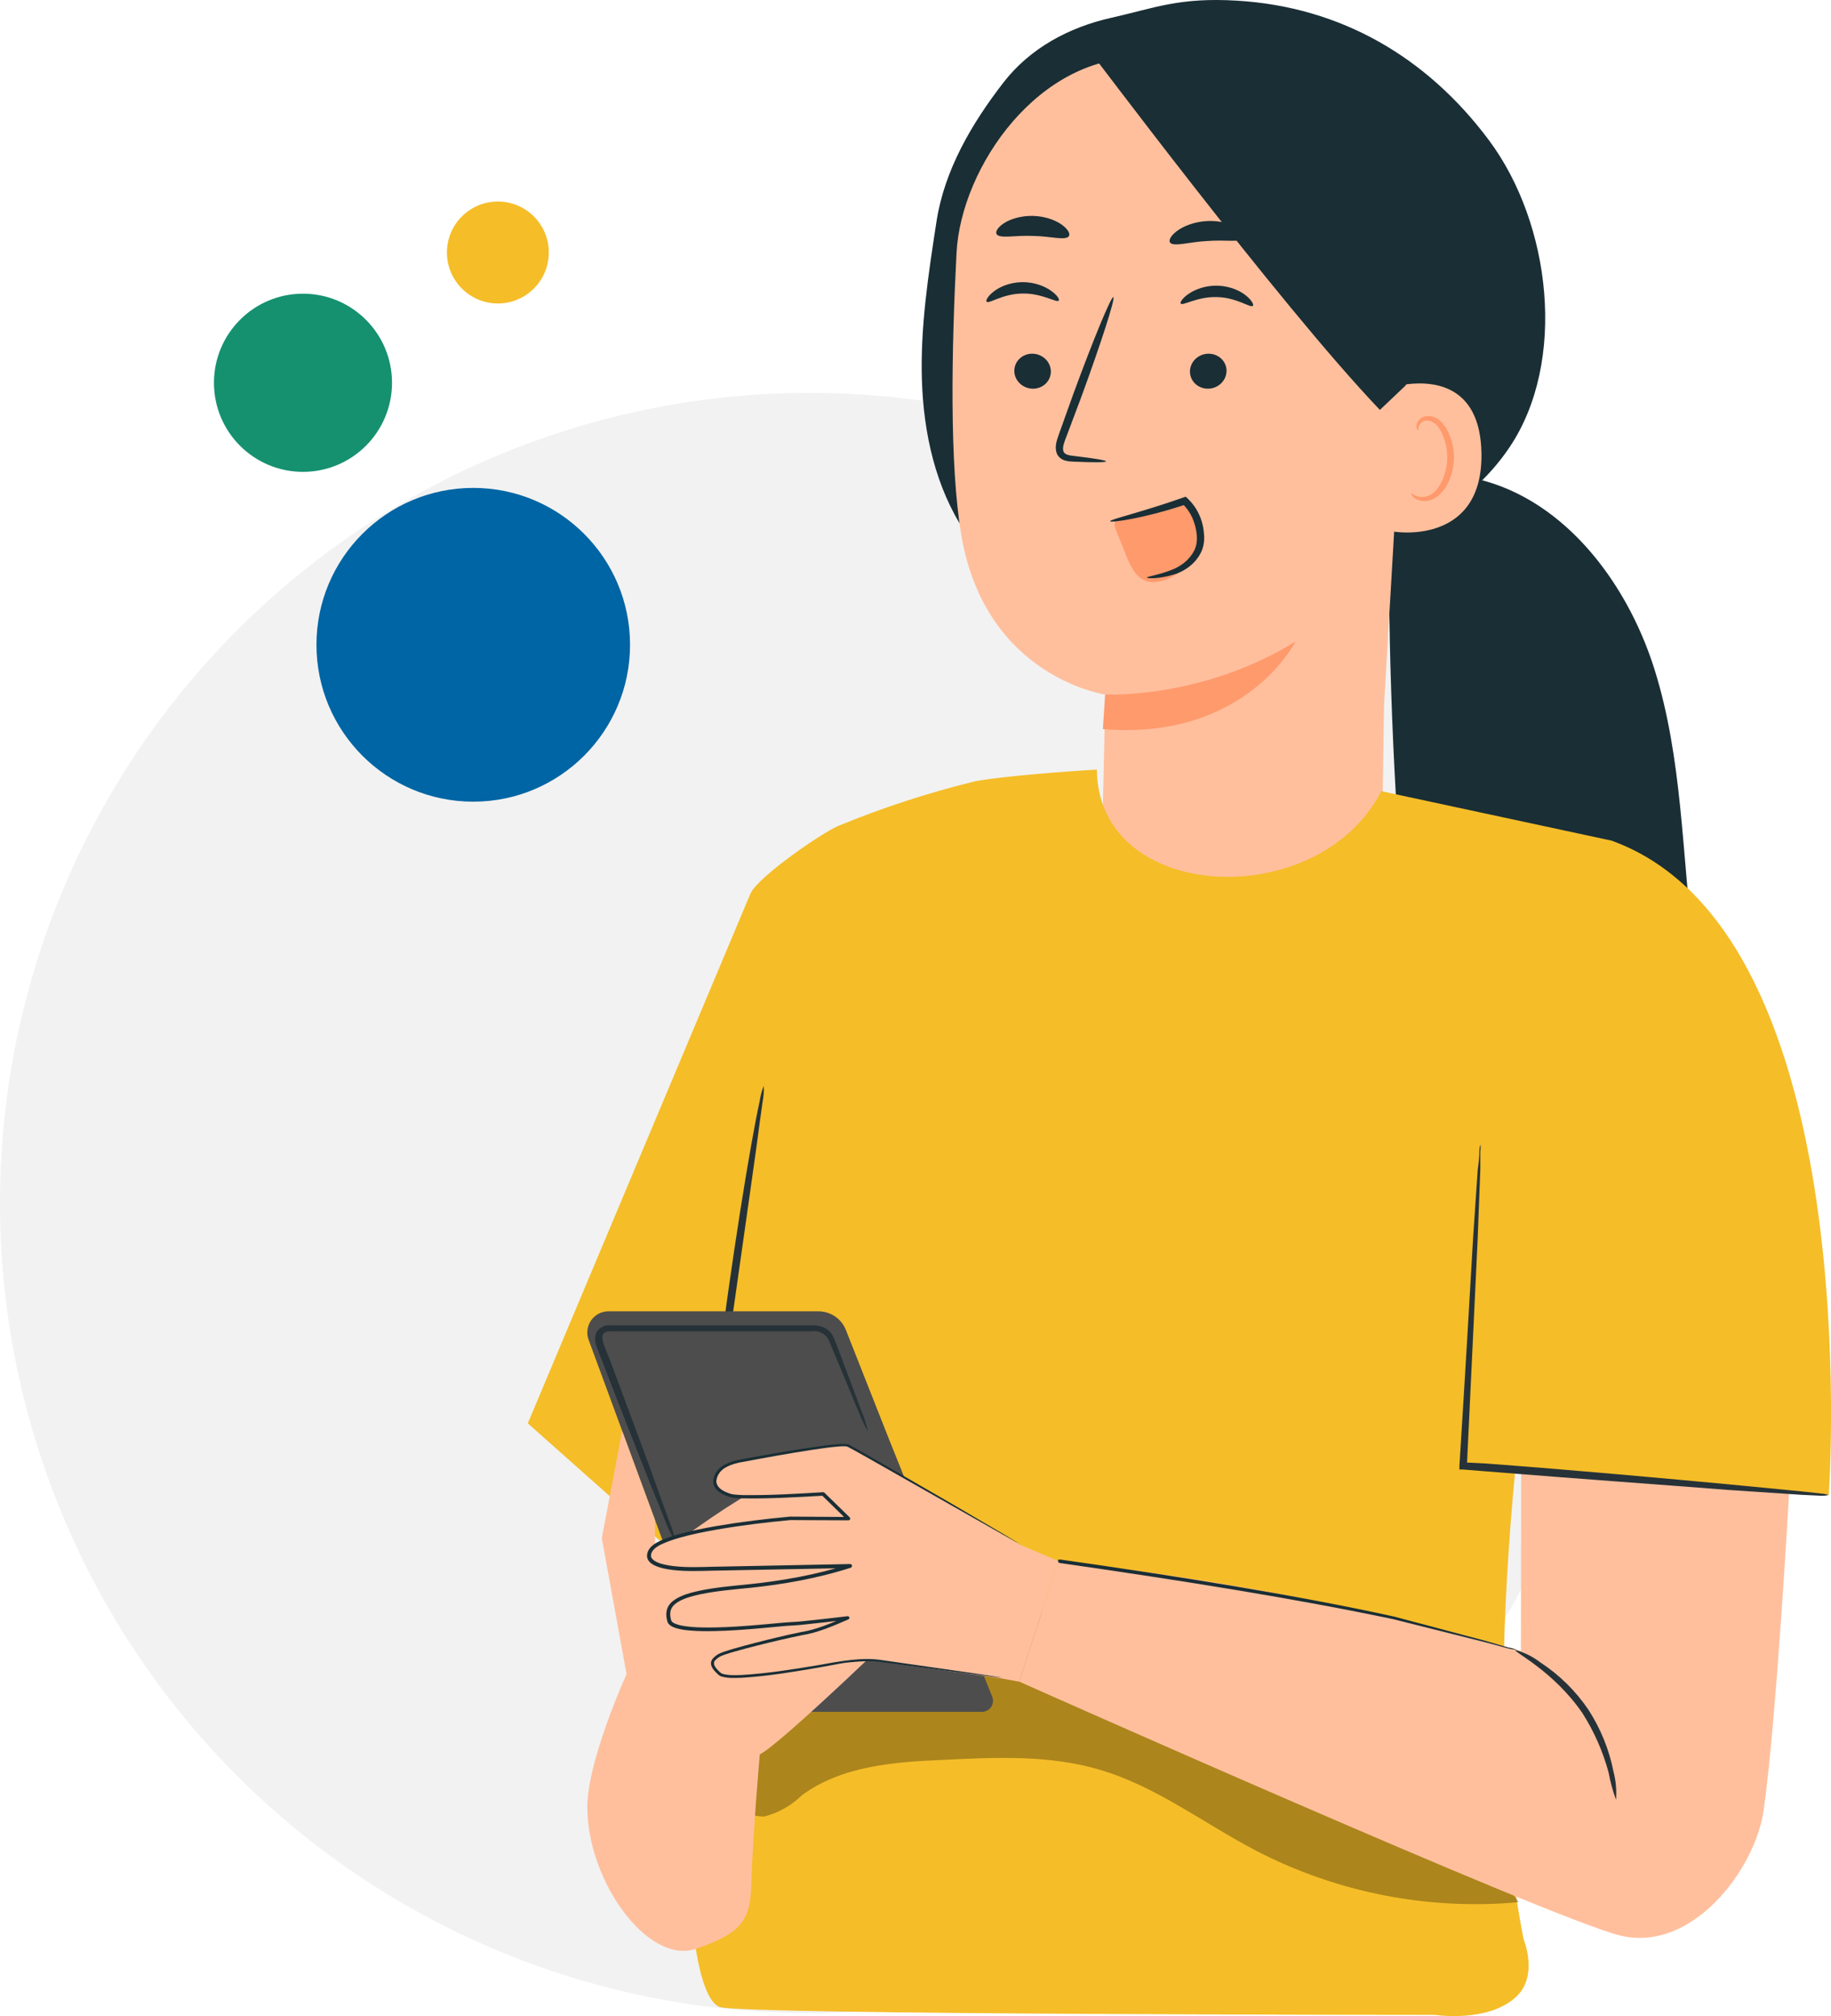 <?xml version="1.0" encoding="UTF-8"?>
<svg xmlns="http://www.w3.org/2000/svg" viewBox="0 0 350.45 385.66">
  <defs>
    <style>
      .cls-1 {
        isolation: isolate;
      }

      .cls-2 {
        fill: #4d4d4d;
      }

      .cls-3 {
        fill: #ffbf9d;
      }

      .cls-4 {
        fill: #ff9a6c;
      }

      .cls-5 {
        fill: #159170;
      }

      .cls-6 {
        opacity: .3;
      }

      .cls-7 {
        fill: #e6e6e6;
        mix-blend-mode: multiply;
        opacity: .5;
      }

      .cls-8 {
        fill: #0065a4;
      }

      .cls-9 {
        fill: #f5bd28;
      }

      .cls-10 {
        fill: #1a2e35;
      }

      .cls-11 {
        fill: #263238;
      }
    </style>
  </defs>
  <g class="cls-1">
    <g id="Capa_2" data-name="Capa 2">
      <g id="Capa_1-2" data-name="Capa 1">
        <circle class="cls-7" cx="154.97" cy="230.12" r="154.97" transform="translate(-56.3 50.3) rotate(-15.64)"/>
        <circle class="cls-8" cx="90.58" cy="123.34" r="30.01"/>
        <circle class="cls-5" cx="57.99" cy="73.22" r="17.04"/>
        <circle class="cls-9" cx="95.29" cy="48.3" r="9.75"/>
        <g>
          <g>
            <path class="cls-10" d="M336.28,228.69c-6-15.28-10.09-31.3-12.14-47.58-2.24-17.79-2.11-36.06-7.5-53.16-5.4-17.1-18.02-33.47-35.66-36.69l-15.13,5.54c-.49,53.77,4.18,107.59,13.93,160.47,.37,2.02,.83,4.19,2.34,5.58,1.93,1.78,4.88,1.68,7.49,1.42,13.06-1.33,25.96-4.36,38.25-8.98,3.75-1.41,7.66-3.14,9.89-6.46,3.91-5.83,1.09-13.61-1.47-20.14Z"/>
            <g>
              <g>
                <path class="cls-10" d="M284.98,26.82C273.1,10.91,256.63,1.33,236.81,.13c-11.18-.68-15.91,1.44-24.06,3.26-8.15,1.82-15.61,5.82-20.72,12.43-6.07,7.85-11.26,16.71-12.78,26.51-1.55,10.07-3.12,20.21-2.8,30.39,.32,10.19,2.62,20.53,8.24,29.03l25.63,5.63c14.24,1.12,28.69,2.22,42.73-.42,14.04-2.64,27.87-9.52,35.85-21.37,11.09-16.46,7.95-42.88-3.93-58.78Z"/>
                <path class="cls-3" d="M262,25.63l-33.83-15.21-9.04,.65c-20.24-.82-35.19,20.88-36.05,37.27-.95,18.21-1.39,40.47,.91,54.02,4.63,27.25,27.57,30.51,27.57,30.51l-.5,22.71-11.57,6.06,1.89,63.26,42.15,6.49,21.07-77,.3-19.47,5.81-99.66c.05-4.98-3.73-9.18-8.69-9.65Z"/>
                <path class="cls-10" d="M194.14,70.85c-.05,1.85,1.48,3.41,3.41,3.5,1.93,.08,3.53-1.34,3.58-3.19,.05-1.85-1.48-3.41-3.41-3.5-1.93-.08-3.53,1.35-3.58,3.2Z"/>
                <path class="cls-10" d="M188.85,57.72c.44,.45,3.07-1.54,6.84-1.57,3.76-.08,6.55,1.82,6.95,1.36,.2-.21-.25-1.03-1.47-1.89-1.19-.86-3.22-1.69-5.57-1.65-2.35,.04-4.31,.92-5.44,1.82-1.15,.9-1.53,1.73-1.32,1.93Z"/>
                <path class="cls-10" d="M211.7,88.26c.02-.21-2.33-.59-6.13-1.04-.96-.09-1.88-.27-2.04-.93-.23-.69,.16-1.73,.61-2.86,.88-2.34,1.8-4.79,2.77-7.36,3.84-10.47,6.61-19.08,6.18-19.23-.42-.15-3.88,8.21-7.72,18.69-.92,2.58-1.81,5.04-2.65,7.4-.35,1.1-.96,2.34-.46,3.78,.27,.72,.98,1.23,1.6,1.39,.62,.18,1.16,.19,1.64,.21,3.82,.16,6.19,.16,6.2-.06Z"/>
                <path class="cls-4" d="M211.52,132.85s18.38,.99,36.45-10.14c0,0-9.54,19.03-36.88,16.76l.43-6.62Z"/>
                <path class="cls-10" d="M190.75,44.81c.67,.89,3.53,.17,6.91,.32,3.38,.04,6.2,.93,6.91,.07,.31-.42-.09-1.3-1.29-2.18-1.19-.88-3.21-1.65-5.53-1.72-2.32-.06-4.38,.6-5.6,1.4-1.24,.81-1.68,1.67-1.39,2.1Z"/>
                <path class="cls-10" d="M234.75,70.91c.02,1.85-1.54,3.39-3.47,3.44-1.93,.05-3.51-1.4-3.52-3.25-.02-1.85,1.54-3.39,3.47-3.44,1.93-.05,3.51,1.4,3.53,3.25Z"/>
                <path class="cls-10" d="M239.78,58.51c-.45,.44-3.05-1.59-6.81-1.68-3.76-.14-6.58,1.72-6.97,1.25-.2-.21,.27-1.02,1.5-1.87,1.21-.84,3.25-1.64,5.6-1.56,2.35,.08,4.3,.99,5.41,1.91,1.13,.92,1.5,1.76,1.29,1.95Z"/>
                <path class="cls-10" d="M238.23,45.53c-.66,.92-3.64,.3-7.12,.57-3.49,.16-6.38,1.15-7.14,.33-.34-.41,.05-1.3,1.27-2.22,1.2-.92,3.26-1.77,5.66-1.92,2.4-.15,4.54,.44,5.83,1.2,1.31,.76,1.79,1.61,1.5,2.05Z"/>
                <path class="cls-3" d="M264,80.83c-.02-2.03,2.28-6.85,4.29-7.19,5.35-.89,15.02-.57,15.26,13.05,.32,18.61-18.43,15.1-18.47,14.56-.03-.42-1.01-13.4-1.07-20.42Z"/>
                <path class="cls-4" d="M270.09,94.37c.08-.06,.33,.22,.88,.46,.54,.23,1.46,.39,2.43,0,1.95-.76,3.55-3.91,3.59-7.26,.02-1.7-.36-3.3-.99-4.63-.59-1.35-1.49-2.29-2.48-2.45-.99-.21-1.68,.39-1.9,.92-.24,.53-.12,.9-.21,.93-.05,.05-.4-.3-.27-1.07,.07-.37,.28-.81,.71-1.18,.44-.37,1.09-.57,1.78-.5,1.44,.08,2.75,1.37,3.44,2.83,.76,1.46,1.23,3.27,1.21,5.17-.05,3.75-1.91,7.29-4.59,8.12-1.3,.36-2.4-.01-2.97-.44-.58-.45-.69-.86-.63-.9Z"/>
                <path class="cls-10" d="M269.04,73.73l-4.93,4.68c-19.5-20.39-57.15-70.95-55.05-67.95,0,0,14.2-5.12,29.23-1.87,15.03,3.25,43.41,12.09,42.18,29.93-1.23,17.84-11.43,35.2-11.43,35.2Z"/>
              </g>
              <path class="cls-4" d="M227.34,96.6c1.8,2.35,2.36,5.6,1.46,8.42-.9,2.82-3.24,5.14-6.07,6.01-1.13,.35-2.37,.47-3.48,.06-1.95-.74-2.92-2.88-3.7-4.81-.64-1.61-1.29-3.22-1.93-4.83-.22-.54-.43-1.16-.18-1.69,.27-.57,.96-.77,1.57-.92,3.99-.96,7.98-1.92,11.97-2.89"/>
              <path class="cls-10" d="M219.51,110.5c.01,.12,2.12,.36,5.44-.68,1.62-.56,3.59-1.72,4.77-3.87,.6-1.03,.86-2.47,.73-3.71-.08-1.27-.37-2.59-.95-3.83-.55-1.2-1.34-2.26-2.25-3.11l-.31-.29-.4,.14c-7.93,2.8-14.13,4.21-14.07,4.55,.05,.35,6.45-.51,14.53-3.22l-.71-.15c.77,.74,1.43,1.65,1.91,2.69,.91,2.14,1.27,4.62,.35,6.32-.91,1.8-2.52,2.91-3.97,3.54-2.97,1.21-5.12,1.36-5.07,1.63Z"/>
            </g>
          </g>
          <g>
            <path class="cls-9" d="M186.64,149.45c-8.93,2.18-17.68,5.03-26.18,8.53-3.27,1.39-15.21,9.66-16.78,12.85l-42.66,101.44,31.27,27.76s-4.61,79.86,5.47,83.89c3.77,1.49,136.83,1.5,136.83,1.5,0,0,10.45,1.61,15.77-3.62,4.08-4.06,1.28-10.75,1.28-10.75-8.29-41.23-2.56-102.79,9.53-164.34l7.41-45.88-44.2-9.49c-12.02,23.43-54.26,21.46-54.44-4.13,0,0-15.86,.92-23.31,2.23Z"/>
            <path class="cls-9" d="M281.58,196.32l-2.22,84.13,70.67,5.52c0-.47,7.62-107.32-41.51-125.14l-26.93,35.49Z"/>
            <path class="cls-11" d="M135.23,285.95c.39-2.62,.86-5.81,1.62-10.86,1.07-7.49,2.46-17.17,4-27.9,1.54-10.73,2.88-20.39,3.95-27.9,.44-3.32,.81-6.15,1.15-8.45,.2-1.03,.28-2.09,.24-3.14-.39,.98-.66,2-.81,3.04-.44,1.99-.99,4.84-1.62,8.4-1.26,7.09-2.83,16.96-4.37,27.85-1.54,10.89-2.8,20.94-3.59,27.98-.37,3.59-.65,6.49-.79,8.53v2.7s-.13,.24,.24,0v-.13s0-.1-.03-.1Z"/>
            <g class="cls-6">
              <path d="M139.03,333.21c2.88-8.86,9.3-16.14,17.72-20.11,8.38-3.9,17.52-5.9,26.77-5.86,16.11-.74,32.11,2.96,46.27,10.69,20.81,12,35.34,34.18,58.04,42.12l2.88,3.81c-17.34,1.59-34.77-1.82-50.23-9.81-10.04-5.23-19.2-12.38-30.12-15.56-9.6-2.82-19.74-2.34-29.79-1.85-9.44,.39-19.45,1.16-27.07,6.75-2,1.97-4.48,3.38-7.2,4.08-3.24,.08-6.18-1.91-7.3-4.95-1.03-3.02-1.02-6.3,.03-9.31Z"/>
            </g>
            <path class="cls-2" d="M170.36,275.82l-8.45-21.39c-.84-2.16-2.92-3.58-5.24-3.59h-40.18c-2.24-.01-4.07,1.79-4.08,4.03,0,.44,.07,.89,.21,1.31l25.78,69.91c.31,.81,1.09,1.35,1.96,1.36h47.61c1.16,0,2.09-.94,2.09-2.1,0-.27-.05-.53-.15-.78l-19.55-48.76Z"/>
            <path class="cls-3" d="M119.92,320.24l-4.74-26.02,3.9-20.5,6.28,17.07v6.88c2.33-.6,23.87-18.9,29.66-14.95,5.78,3.95,20.63,25.52,20.63,25.52,0,0-26.18,25.44-30.23,27.35,0,0-1.39,16.07-1.6,24.4-.16,7.04-1.49,9.71-10.63,12.8-9.14,3.09-20.78-12.9-20.78-27.14,0-8.87,7.51-25.42,7.51-25.42Z"/>
            <path class="cls-3" d="M291.16,280.79l-.06,35.02c-28.53-8.26-58.13-13.78-88.54-17.23l-7.47,23.1s101.7,45.3,115,48.56c13.73,3.36,25.75-12.53,27.44-23.76,2.45-16.92,4.9-60.98,4.9-60.98l-51.27-4.71Z"/>
            <path class="cls-10" d="M288.78,315.18l-4.53-1.32-17.47-4.64c-18.16-3.99-40.16-7.53-63.75-10.89-.67-.14-.81,.48-.18,.66,23.53,3.36,45.43,6.88,63.77,10.73l17.49,4.38,4.61,1.24c.52,.12,1.04,.21,1.57,.25-.49-.21-1-.35-1.53-.43Z"/>
            <path class="cls-11" d="M309.3,344.28c.14-1.78-.01-3.57-.46-5.3-.83-4.25-2.47-8.3-4.82-11.93-2.43-3.59-5.55-6.66-9.18-9.04-1.44-1.1-3.07-1.92-4.82-2.41-.34,.43,7.23,3.95,12.82,12.05,2.25,3.52,3.95,7.36,5.04,11.4,.33,1.78,.8,3.53,1.42,5.23Z"/>
            <path class="cls-11" d="M129.37,295.11c-.31-1.38-.73-2.74-1.26-4.06-1.02-2.77-2.33-6.41-3.9-10.81l-5.94-15.99c-.55-1.49-1.13-3.04-1.73-4.61-.6-1.57-1.57-3.4-1.13-4.4,.18-.42,.81-.63,1.65-.58h38.22c1.21-.2,2.43,.3,3.14,1.31,.52,.99,.99,2.36,1.47,3.4l4.42,10.63c.51,1.32,1.11,2.59,1.81,3.82-.3-1.37-.73-2.71-1.28-4-1.05-2.8-2.41-6.41-4.03-10.78-.5-1.18-.79-2.28-1.47-3.64-.42-.67-1.03-1.2-1.75-1.52-.73-.29-1.52-.42-2.3-.37h-38.22c-1.16-.17-2.31,.37-2.93,1.36-.36,.99-.3,2.09,.18,3.04,.29,.79,.6,1.6,.92,2.38,.6,1.54,1.2,3.09,1.78,4.61,2.3,5.92,4.42,11.31,6.23,15.91,1.81,4.61,3.19,7.85,4.29,10.68,.5,1.26,1.11,2.47,1.83,3.61Z"/>
            <path class="cls-11" d="M350.02,285.97c-.43-.14-.88-.23-1.33-.26l-3.82-.42-14.06-1.36c-11.86-1.1-28.27-2.62-46.41-3.98l-4.27-.21,.63,.71c.81-17.09,1.54-32.35,2.07-43.63,.21-5.39,.37-9.82,.5-13.09v-3.56c.07-.41,.07-.82,0-1.23-.11,.39-.17,.8-.18,1.2,0,.94-.1,2.12-.31,3.53-.21,3.27-.52,7.67-.89,13.09-.65,11.28-1.54,26.57-2.62,43.66v.68h.68l4.27,.34c18.14,1.47,34.55,2.62,46.43,3.56l14.11,.94,3.82,.18c.47,.01,.93-.04,1.39-.16Z"/>
            <path class="cls-3" d="M142.17,279.42s18.65-3.53,20.14-2.86c1.5,.68,33.07,18.99,33.07,18.99l7.17,3.04-7.47,23.1-3.4-.63s-21.16-2.95-23.59-3.3c-2.43-.35-7.02,.28-7.02,.28,0,0-21.16,4.11-23.29,2.24-2.13-1.86-1.58-2.66-.22-3.55,1.36-.89,13.84-3.85,16.68-4.32,2.85-.48,7.99-2.85,7.99-2.85,0,0-9,1.1-11.12,1.13-2.11,.04-22.22,2.67-23.07-.66-.85-3.33,1.06-5.33,13.84-6.44,12.77-1.12,20.79-3.97,20.79-3.97l-28.93,.52s-11.56,.49-9.23-3.57c2.33-4.05,26.74-6.09,26.74-6.09l11.13,.07-4.83-4.73s-15.44,.99-17.71,.28c-2.82-.88-3.68-2.31-2.5-4.29,1.18-1.98,4.81-2.4,4.81-2.4Z"/>
            <path class="cls-10" d="M195.37,295.46s-.29-.2-.87-.55c-.61-.36-1.47-.88-2.59-1.55-2.32-1.36-5.68-3.33-10-5.86-4.36-2.52-9.68-5.59-15.84-9.15-.78-.44-1.57-.88-2.37-1.34-.4-.23-.81-.45-1.24-.67-.53-.19-1.06-.13-1.54-.13-1.96,.13-3.94,.41-5.98,.71-4.08,.62-8.36,1.37-12.86,2.2h.02c-1.14,.16-2.26,.47-3.33,1.02-.53,.28-1.04,.64-1.44,1.13-.4,.51-.66,1.04-.78,1.68-.13,.63,.04,1.33,.45,1.84,.41,.5,.95,.84,1.5,1.11,.57,.26,1.11,.49,1.79,.59,.63,.08,1.24,.11,1.86,.13,4.95,.09,10.08-.21,15.41-.51l-.26-.09c1.49,1.46,3.15,3.09,4.83,4.73l.26-.57c-3.48-.02-7.27-.04-11.13-.07h-.03c-4.61,.42-9.31,.99-14.1,1.8-2.39,.42-4.8,.89-7.2,1.56-1.2,.34-2.4,.72-3.56,1.27-.58,.28-1.16,.58-1.67,1.06-.51,.49-.89,1.14-.86,1.91,.05,.81,.71,1.35,1.27,1.65,.6,.31,1.22,.5,1.85,.65,1.26,.29,2.54,.4,3.82,.47,2.58,.11,5.13-.05,7.71-.07,5.16-.1,10.39-.2,15.67-.3,2.86-.06,5.7-.11,8.51-.17l-.12-.72c-6.32,2.03-12.84,3.16-19.21,3.83-3.19,.32-6.4,.59-9.52,1.25-1.55,.34-3.12,.74-4.54,1.61-.69,.43-1.36,1.08-1.61,1.92-.24,.84-.15,1.63,.09,2.43,.19,.49,.61,.74,.97,.92,.38,.19,.76,.3,1.14,.39,.77,.19,1.53,.28,2.3,.34,1.53,.13,3.04,.13,4.54,.1,3-.06,5.94-.29,8.83-.54,1.44-.14,2.87-.27,4.29-.4,1.39-.13,2.84-.15,4.23-.33,2.79-.28,5.53-.61,8.21-.94l-.17-.61c-2.9,1.27-5.77,2.53-8.76,3-3,.62-5.9,1.33-8.72,2.05-1.41,.36-2.8,.73-4.17,1.13-.68,.2-1.36,.41-2.03,.64-.33,.13-.67,.25-1.02,.44-.3,.2-.59,.41-.86,.69-.27,.26-.49,.68-.46,1.1,.02,.42,.22,.75,.41,1.04,.2,.29,.44,.53,.68,.77l.37,.34c.13,.1,.34,.25,.51,.29,1.4,.41,2.71,.28,4.02,.25,5.2-.33,9.98-1.16,14.41-1.91,1.1-.2,2.19-.4,3.25-.59,1.06-.22,2.07-.38,3.1-.47,2.04-.19,3.99-.33,5.8-.04,7.31,.97,13.07,1.74,17.03,2.26,1.94,.25,3.45,.44,4.49,.57,.49,.06,.87,.1,1.15,.13,.26,.03,.39,.04,.39,.03,0,0-.13-.04-.38-.08-.28-.05-.66-.11-1.15-.18-1.04-.16-2.54-.38-4.48-.67-3.95-.57-9.7-1.39-17-2.44-3.73-.56-7.89,.22-12.28,1.02-4.42,.72-9.22,1.53-14.35,1.84-1.26,.04-2.64,.12-3.78-.23-.16-.05-.21-.11-.34-.19l-.35-.32c-.22-.22-.44-.45-.61-.7-.37-.5-.46-1.03,0-1.45,.21-.22,.48-.41,.76-.59,.26-.14,.57-.26,.89-.38,.65-.22,1.32-.43,2-.62,1.36-.39,2.74-.75,4.15-1.11,2.81-.71,5.72-1.4,8.69-2.01,3.06-.48,5.99-1.76,8.91-3.03,.17-.07,.25-.26,.18-.42-.06-.13-.2-.2-.34-.19h0c-2.68,.32-5.41,.64-8.19,.92-1.4,.17-2.78,.19-4.22,.32-1.42,.13-2.85,.26-4.29,.39-2.88,.25-5.82,.47-8.78,.52-1.48,.02-2.98,.02-4.46-.11-.74-.06-1.48-.16-2.18-.33-.66-.17-1.46-.44-1.62-.9-.19-.6-.27-1.36-.08-1.97,.19-.63,.69-1.13,1.3-1.52,1.24-.77,2.78-1.17,4.29-1.5,3.06-.65,6.22-.91,9.43-1.23,6.43-.67,12.96-1.79,19.4-3.86,.2-.06,.31-.27,.25-.46-.05-.16-.2-.25-.36-.25h-.01c-2.81,.05-5.65,.11-8.51,.17-5.29,.1-10.52,.21-15.68,.31-2.58,.02-5.15,.18-7.65,.07-1.25-.06-2.5-.18-3.68-.45-.59-.14-1.17-.31-1.67-.58-.49-.27-.88-.64-.9-1.08-.03-1,1.01-1.78,2.1-2.26,1.09-.51,2.26-.89,3.43-1.23,2.35-.66,4.75-1.13,7.12-1.55,4.75-.82,9.45-1.39,14.03-1.81h-.03c3.86,.02,7.65,.03,11.13,.05,.19,0,.35-.15,.35-.33,0-.09-.04-.18-.1-.24-1.68-1.64-3.34-3.26-4.84-4.72-.07-.07-.16-.1-.26-.09-5.3,.32-10.45,.62-15.34,.55-.61-.02-1.21-.05-1.79-.12-.53-.07-1.11-.3-1.61-.53-1.02-.45-1.88-1.3-1.64-2.33,.19-1.03,.93-1.91,1.9-2.39,.96-.51,2.06-.81,3.11-.97h.02s0,0,0,0c4.48-.85,8.76-1.62,12.83-2.25,2.03-.31,4.01-.6,5.92-.74,.48,0,.95-.05,1.3,.08,.41,.22,.81,.44,1.21,.65,.8,.45,1.59,.89,2.37,1.32,6.19,3.51,11.53,6.55,15.91,9.03,4.35,2.47,7.75,4.4,10.09,5.72,1.14,.64,2.02,1.13,2.64,1.48,.6,.33,.91,.48,.91,.48Z"/>
          </g>
        </g>
      </g>
    </g>
  </g>
</svg>